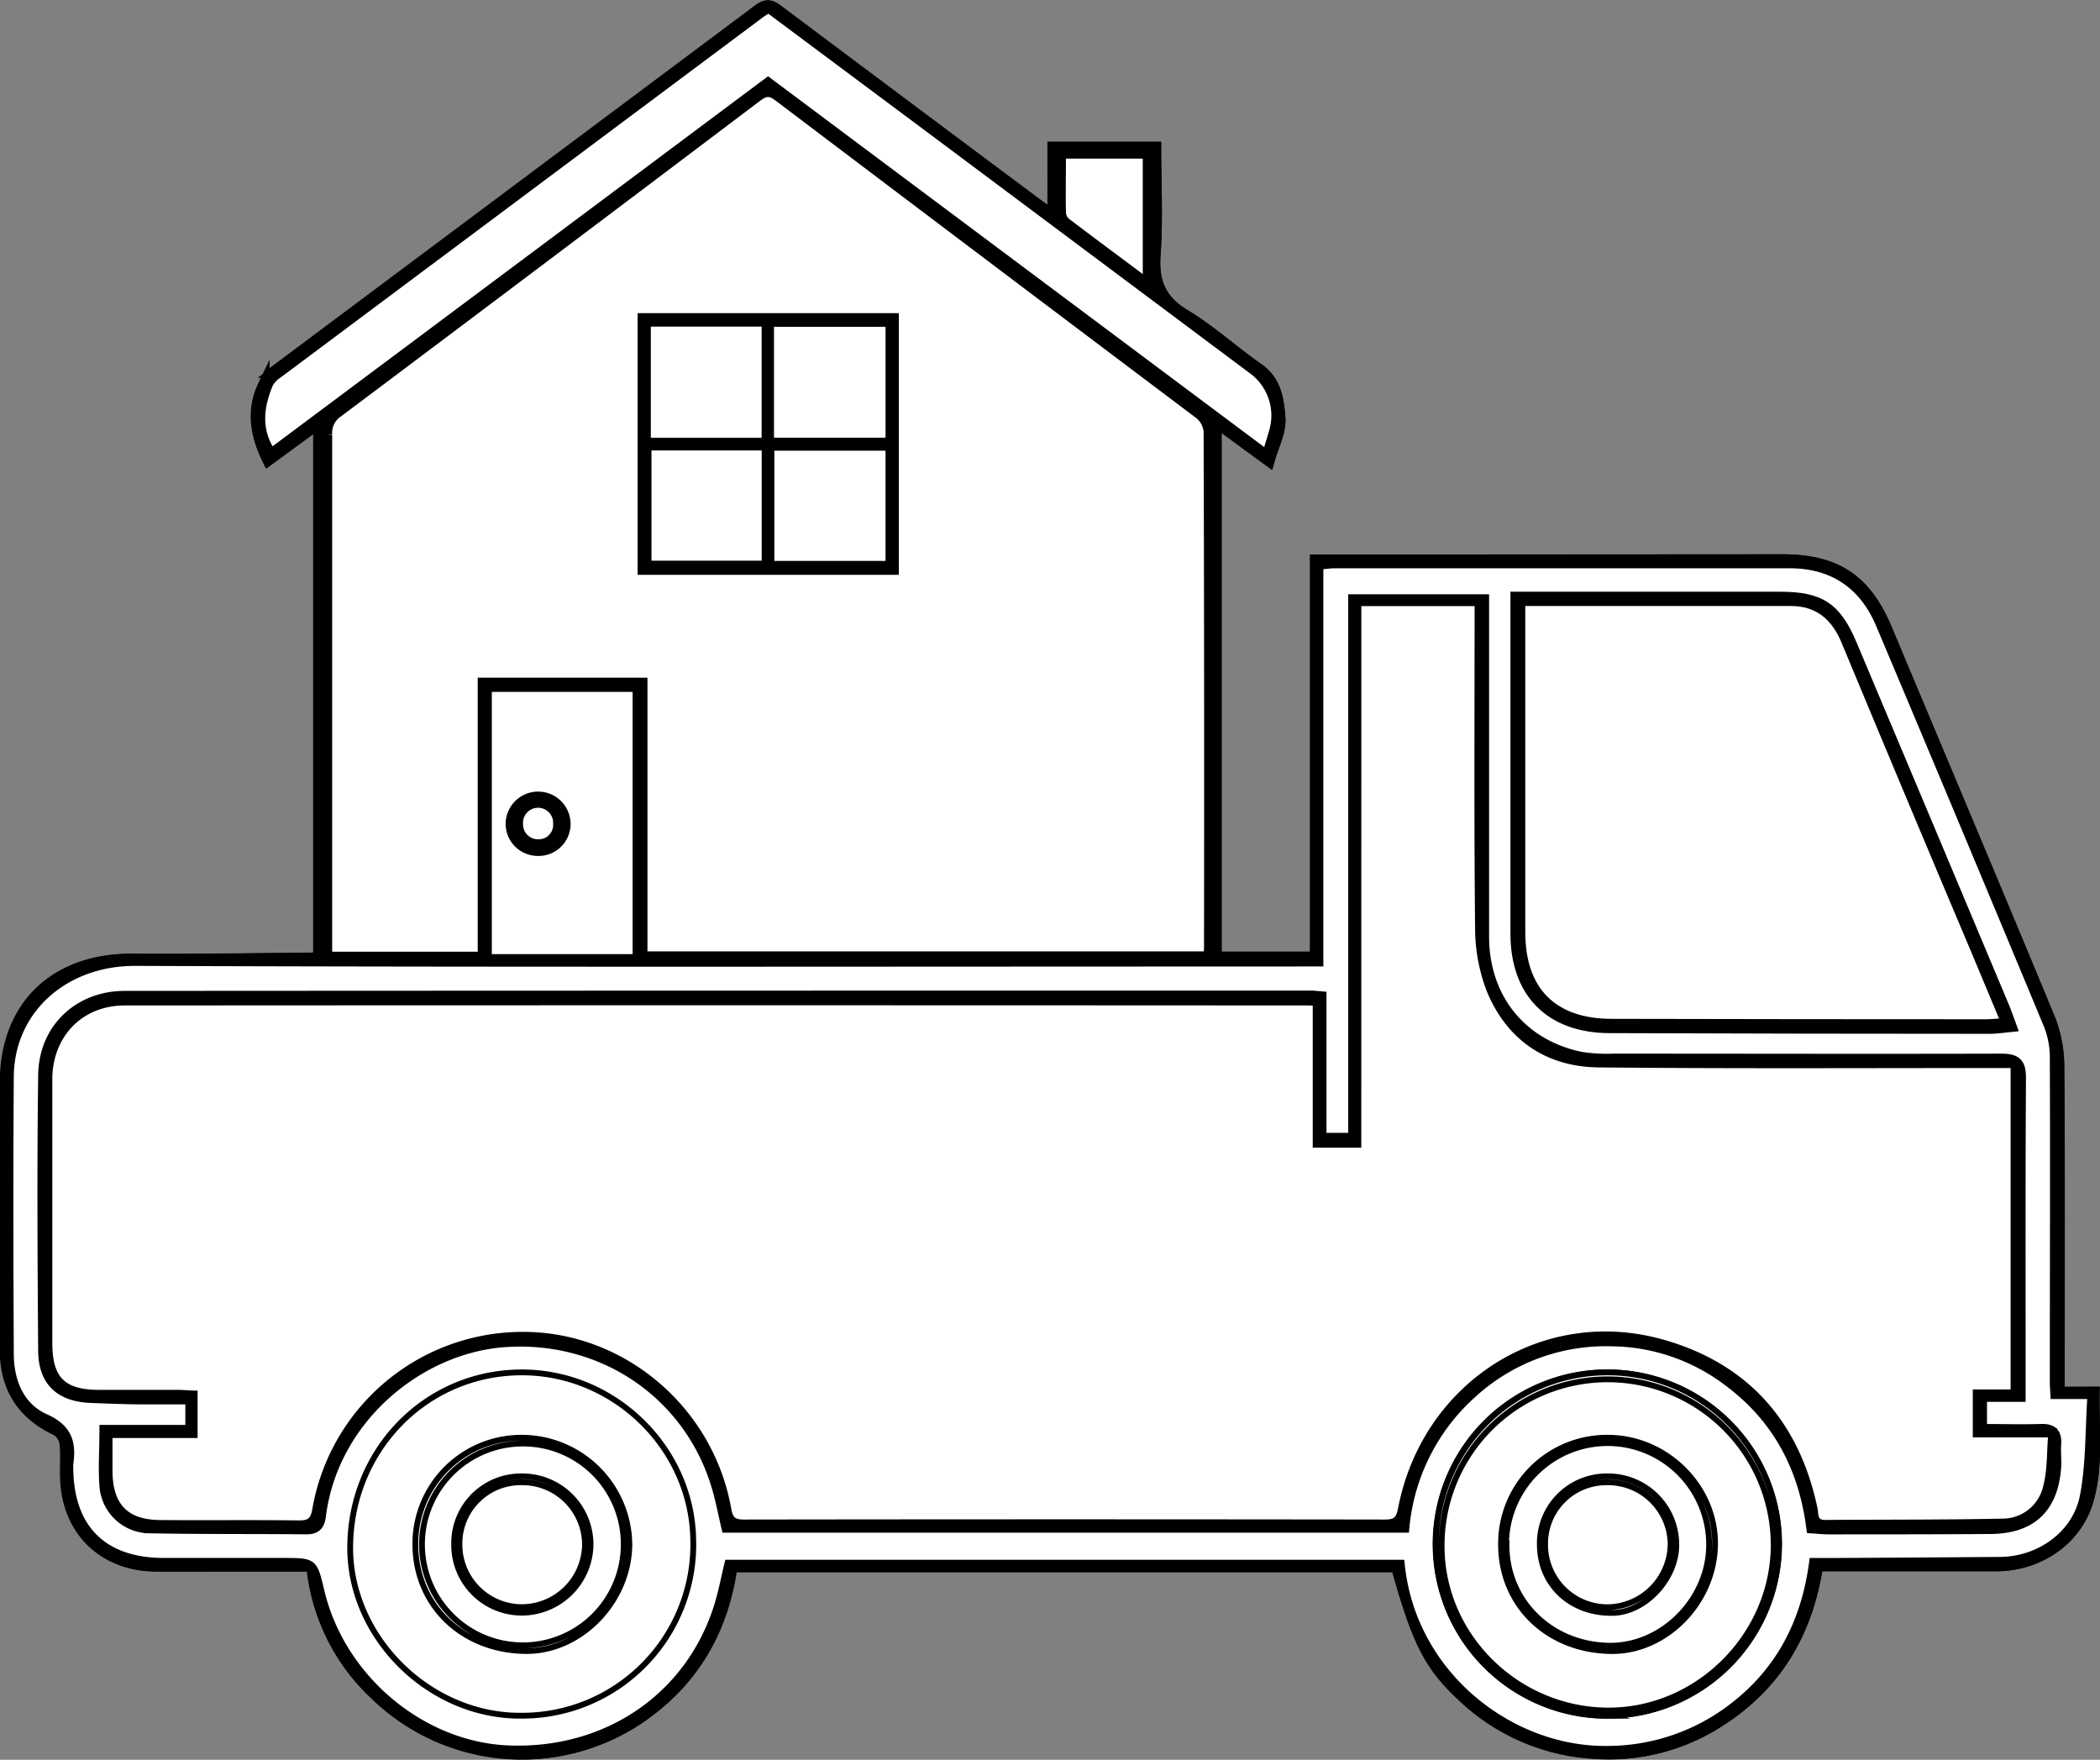 <svg id="Layer_1" data-name="Layer 1" xmlns="http://www.w3.org/2000/svg" viewBox="0 0 362 303.32"><rect x="0" y="0" width="362" height="303.32" fill="#808080" stroke="none"/><defs><style>.cls-1,.cls-2{fill:#fff;stroke:#000;stroke-miterlimit:10;}.cls-1{stroke-width:2px;}</style></defs><title>Moving</title><g id="UdIEPD.tif"><path class="cls-1" d="M396.23,304.38v-3.22c0-17.73.07-35.46-.07-53.19a22.31,22.31,0,0,0-1.63-8.19c-9.25-22.34-18.67-44.61-28-66.91-3.59-8.56-8.67-12-18-12l-76.84.05h-3.54v68.43H250.89V137l9.14,6.71c.71-2.54,2-4.94,1.86-7.23-.22-3.08-.62-6.39-3.72-8.54-4.29-3-8.17-6.57-12.62-9.24-4.22-2.54-5.53-5.68-5.18-10.46.44-6.1.1-12.27.1-18.45h-17.6v11.8c-1.16-.84-2-1.43-2.81-2q-22.32-16.67-44.61-33.35c-1.14-.86-1.92-1.23-3.29-.2q-41.67,31.26-83.42,62.43a6.52,6.52,0,0,0-1.86,2.33c-2.08,4.32-1.39,8.53.71,12.8l8.8-6.45V229.4c-.64,0-1.13.13-1.63.13-10.18.08-20.36.26-30.54.18-13.2-.09-21.75,7.92-21.85,21-.12,15.42,0,30.84,0,46.25,0,6.49,2.91,11.06,8.81,13.82a3.24,3.24,0,0,1,1.48,2.24c.21,2,0,4.1.11,6.16.35,8.86,6.46,14.87,15.3,15,4.71.07,9.42,0,14.13,0h13a34.78,34.78,0,0,0,11,22.24,36.17,36.17,0,0,0,45,4.24c9.47-6.3,14.71-15.26,16.25-26.36H282.1c3.56,12.8,5.64,17,11.18,22.15a35.83,35.83,0,0,0,22.52,10,35,35,0,0,0,21.79-5.43c9.88-6.26,15.24-15.41,17-26.88h3.07c9.25,0,18.5,0,27.75,0,7.26,0,13.72-4.41,15.72-11,1.84-6.06,1-12.35,1.12-18.8Z" transform="translate(-41.31 -64.34)"/><path class="cls-1" d="M396.23,304.38h6c-.1,6.45.72,12.74-1.12,18.8-2,6.63-8.46,11-15.72,11-9.25,0-18.5,0-27.75,0h-3.07c-1.72,11.47-7.08,20.62-17,26.88a35,35,0,0,1-21.79,5.43,35.83,35.83,0,0,1-22.52-10c-5.54-5.19-7.62-9.35-11.18-22.15H167.35c-1.54,11.1-6.78,20.06-16.25,26.36a36.17,36.17,0,0,1-45-4.24,34.78,34.78,0,0,1-11-22.24h-13c-4.71,0-9.42,0-14.13,0-8.84-.13-15-6.14-15.3-15-.09-2.06.1-4.13-.11-6.16a3.24,3.24,0,0,0-1.48-2.24c-5.9-2.76-8.82-7.33-8.81-13.82,0-15.41-.09-30.83,0-46.25.1-13.12,8.65-21.13,21.85-21,10.18.08,20.36-.1,30.54-.18.5,0,1-.08,1.63-.13V137.07l-8.8,6.45c-2.1-4.27-2.79-8.48-.71-12.8a6.52,6.52,0,0,1,1.86-2.33Q130.44,97.16,172.16,66c1.37-1,2.15-.66,3.29.2q22.28,16.71,44.61,33.35c.82.61,1.65,1.2,2.81,2V89.75h17.6c0,6.18.34,12.35-.1,18.45-.35,4.78,1,7.92,5.18,10.46,4.45,2.67,8.33,6.28,12.62,9.24,3.1,2.15,3.5,5.46,3.72,8.54.16,2.29-1.15,4.69-1.86,7.23L250.89,137v92.41h17.23V160.94h3.54l76.84-.05c9.34,0,14.42,3.42,18,12,9.35,22.3,18.77,44.57,28,66.91a22.31,22.31,0,0,1,1.63,8.19c.14,17.73.07,35.46.07,53.19ZM151.92,182.15v47.16h97.83c0-.69.11-1.2.11-1.7q0-44.45-.07-88.88a4.45,4.45,0,0,0-1.61-3.1Q212,108.21,175.66,80.91c-1.53-1.16-2.46-1.09-3.93,0q-36,27.24-72.16,54.33a4.41,4.41,0,0,0-2,4q.09,43.67,0,87.34v2.79h27.09V182.15Zm117,48.27h-13.8c-63.48,0-127,.13-190.44-.11-12.2-.05-21.41,8.2-21.5,19.56-.12,15.93-.08,31.87,0,47.8,0,4.65,1.77,9,6,10.88,4.05,1.81,4.8,4.41,4.25,8.15a6.59,6.59,0,0,0,0,.77c.07,10.22,5.69,15.84,16,15.89,6.85,0,13.71,0,20.56,0,5.5,0,5.5,0,6.73,5.22,3.55,15,17.41,26.56,32.37,27.1,16.88.62,31-9.11,35.85-24.72.72-2.35,1.17-4.78,1.78-7.28H283c1.8,19.2,18.82,32.26,35.35,32.08a35.2,35.2,0,0,0,21.49-7.24c8.29-6.29,12.62-14.84,13.93-25.15h2.73q14.77-.09,29.55-.19c6.76-.05,13.09-4.43,14.36-11,1.07-5.53.9-11.31,1.3-17.21h-6.36c-.05-.94-.12-1.69-.12-2.44,0-18.67,0-37.34,0-56a14.79,14.79,0,0,0-1.06-5.47q-14.37-34.55-28.9-69c-2.85-6.75-8-10.28-15.42-10.28H271.4c-.74,0-1.49.12-2.47.21ZM173.71,78.11l85.78,64.08c.42-1.41.72-2.37,1-3.35a9.54,9.54,0,0,0-3.64-10.75L201.76,86.93l-28-20.87c-.52.34-1,.6-1.36.9Q130.9,98,89.39,129a4.51,4.51,0,0,0-1.52,1.62c-1.54,3.75-2.13,7.53.28,11.4Zm-22.85,105H125.59v46.19h25.27Zm88.44-69.52V90.68H224c0,3.58,0,7,0,10.38a2.48,2.48,0,0,0,.81,1.7C229.54,106.33,234.26,109.82,239.3,113.58Z" transform="translate(-41.31 -64.34)"/><path class="cls-1" d="M151.92,182.15H124.66v47.23H97.57v-2.79q0-43.67,0-87.34a4.41,4.41,0,0,1,2-4q36.12-27.1,72.16-54.33c1.47-1.11,2.4-1.18,3.93,0q36.24,27.41,72.52,54.72a4.45,4.45,0,0,1,1.61,3.1q.14,44.43.07,88.88c0,.5-.07,1-.11,1.7H151.92Zm43.33-62.82h-43V162.4h43Z" transform="translate(-41.31 -64.34)"/><path class="cls-2" d="M268.93,230.42V162c1-.09,1.73-.21,2.47-.21h78.38c7.41,0,12.57,3.53,15.42,10.28q14.54,34.47,28.9,69a14.79,14.79,0,0,1,1.06,5.47c.08,18.67,0,37.34,0,56,0,.75.07,1.5.12,2.44h6.36c-.4,5.9-.23,11.68-1.3,17.21-1.27,6.58-7.6,11-14.36,11q-14.77.12-29.55.19h-2.73c-1.31,10.31-5.64,18.86-13.93,25.15a35.2,35.2,0,0,1-21.49,7.24c-16.53.18-33.55-12.88-35.35-32.08H166.73c-.61,2.5-1.06,4.93-1.78,7.28-4.81,15.61-19,25.34-35.85,24.72-15-.54-28.82-12.15-32.37-27.1-1.23-5.22-1.23-5.22-6.73-5.22-6.85,0-13.71,0-20.56,0-10.27-.05-15.89-5.67-16-15.89a6.59,6.59,0,0,1,0-.77c.55-3.74-.2-6.34-4.25-8.15-4.27-1.91-6-6.23-6-10.88-.08-15.93-.12-31.87,0-47.8.09-11.36,9.3-19.61,21.5-19.56,63.48.24,127,.11,190.44.11Zm14.34,97.09a35.52,35.52,0,0,1,11.59-23.06A34.33,34.33,0,0,1,319,295.39a33.92,33.92,0,0,1,20.29,6.81c8.51,6.3,13,14.9,14.37,25.32,1.17.07,2.1.17,3,.17,9.25,0,18.51,0,27.76-.07,7-.05,10.71-3.58,11.18-10.6.09-1.27-.07-2.57,0-3.85.13-1.86-.57-2.59-2.51-2.51-3.39.14-6.8,0-10.28,0v-5.82h6.66v-2.77c0-17.3-.05-34.61.06-51.91,0-2.58-.63-3.34-3.27-3.33-22.27.1-44.55.06-66.82,0a29.18,29.18,0,0,1-5.62-.32c-10.33-2.1-16.83-10.21-16.84-20.86q0-27.49,0-55v-3H274.75V260.6H269V236.18c-.73-.06-1.16-.12-1.58-.12q-102.3,0-204.59.05c-7.83,0-13.79,5.55-13.91,13.49-.25,15.84-.16,31.69,0,47.54,0,5.25,2.91,7.79,8.23,8,3,.1,6,.2,8.93.24,2.72,0,5.43,0,8.21,0v5.54H59.43c0,3.33-.19,6.41,0,9.45a7.71,7.71,0,0,0,7.65,7.23c9,.15,18,.09,27,.18,1.64,0,2.21-.67,2.4-2.23,2.13-16.92,17.16-29.19,32.2-30.06,16.64-1,31.49,9,36.26,25,.68,2.27,1.11,4.61,1.68,7Zm19.41-160.18v2.47q0,27.73,0,55.48c0,10.14,6,16.06,16.14,16.09q32.76.1,65.51.12c1.15,0,2.29-.2,3.59-.32-.43-1.18-.72-2.07-1.08-2.94q-13.18-31.36-26.38-62.73c-2.71-6.45-5.41-8.22-12.33-8.21l-42.64,0ZM131.36,360.06a29.5,29.5,0,0,0,29.45-30.33c-.25-16-13.87-29.09-30-28.84-16.53.26-29.4,13.86-29.13,30.77C102,347.09,115.74,360.29,131.36,360.06Zm187,0a29.59,29.59,0,1,0-29.58-29A29.57,29.57,0,0,0,318.4,360.07Z" transform="translate(-41.31 -64.34)"/><path class="cls-2" d="M173.71,78.11,88.15,142c-2.41-3.87-1.82-7.65-.28-11.4A4.51,4.51,0,0,1,89.39,129Q130.9,98,172.42,67c.4-.3.84-.56,1.36-.9l28,20.87,55.09,41.16a9.54,9.54,0,0,1,3.64,10.75c-.28,1-.58,1.94-1,3.35Z" transform="translate(-41.31 -64.34)"/><path class="cls-2" d="M150.86,183.1v46.19H125.59V183.1Zm-16.8,27.77a4.52,4.52,0,0,0,4.61-4.46,4.6,4.6,0,0,0-9.2-.06A4.55,4.55,0,0,0,134.06,210.87Z" transform="translate(-41.31 -64.34)"/><path class="cls-1" d="M239.3,113.58c-5-3.76-9.76-7.25-14.43-10.82a2.48,2.48,0,0,1-.81-1.7c-.07-3.4,0-6.8,0-10.38H239.3Z" transform="translate(-41.31 -64.34)"/><path class="cls-1" d="M195.25,119.33V162.4h-43V119.33Zm-21,21h20.23V120.17H174.23Zm20.23,1.24H174.29v20h20.17ZM173.1,140.3V120.13H153V140.3Zm0,1.18h-20v20h20Z" transform="translate(-41.31 -64.34)"/><path class="cls-1" d="M283.27,327.51H166.64c-.57-2.4-1-4.74-1.68-7-4.77-16-19.62-26-36.26-25-15,.87-30.07,13.14-32.2,30.06-.19,1.56-.76,2.25-2.4,2.23-9-.09-18,0-27-.18a7.71,7.71,0,0,1-7.65-7.23c-.23-3,0-6.12,0-9.45H74.26v-5.54c-2.78,0-5.49,0-8.21,0-3,0-6-.14-8.93-.24-5.32-.18-8.19-2.72-8.23-8-.12-15.85-.21-31.7,0-47.54.12-7.94,6.08-13.48,13.91-13.49q102.3-.06,204.59-.05c.42,0,.85.06,1.58.12V260.6h5.74V167.77H297v3q0,27.49,0,55c0,10.65,6.51,18.76,16.84,20.86a29.18,29.18,0,0,0,5.62.32c22.27,0,44.55.06,66.82,0,2.64,0,3.29.75,3.27,3.33-.11,17.3-.06,34.61-.06,51.91v2.77h-6.66v5.82c3.48,0,6.89.1,10.28,0,1.94-.08,2.64.65,2.51,2.51-.09,1.28.07,2.58,0,3.85-.47,7-4.17,10.55-11.18,10.6-9.25.07-18.51.06-27.76.07-.93,0-1.86-.1-3-.17-1.34-10.42-5.86-19-14.37-25.32A33.92,33.92,0,0,0,319,295.39a34.33,34.33,0,0,0-24.13,9.06A35.52,35.52,0,0,0,283.27,327.51Zm-7.79-159.2v93.3h-7.37V237.17c-.65,0-1.07-.08-1.49-.08q-101.88,0-203.78,0c-7.46,0-12.74,5.31-13,12.75,0,.35,0,.69,0,1q0,22.49,0,45c0,6.17,2.37,8.49,8.59,8.51,4.54,0,9.08,0,13.62,0,.92,0,1.84.08,2.83.12v7.18H60.22c0,2.29,0,4.33,0,6.36.11,6,2.88,8.75,8.92,8.78,7.88,0,15.76,0,23.64.06,1.91,0,2.57-.5,2.9-2.48a36.31,36.31,0,0,1,36.84-30c16.61.45,31.36,13,34.39,30.15.31,1.77,1,2.18,2.67,2.18q55.24-.06,110.5,0c1.81,0,2.39-.51,2.74-2.34,4.11-21.41,24.57-34.56,45.2-28.66,14.32,4.09,23,13.9,26.05,28.56.23,1.1-.08,2.51,1.81,2.49,10.19-.08,20.39,0,30.58-.23a7.67,7.67,0,0,0,7.51-6c.75-2.79.6-5.83.87-9h-13v-7.26h6.52v-56.4h-3.15c-22.79,0-45.57.12-68.36-.11-8.82-.09-15.41-4.56-18.8-12.76a29.66,29.66,0,0,1-2-10.74c-.19-17.72-.09-35.45-.09-53.18v-2.83Z" transform="translate(-41.31 -64.34)"/><path class="cls-1" d="M302.68,167.33h2.81l42.64,0c6.92,0,9.62,1.76,12.33,8.21q13.21,31.35,26.38,62.73c.36.87.65,1.76,1.08,2.94-1.3.12-2.44.33-3.59.32q-32.74,0-65.51-.12c-10.18,0-16.12-6-16.14-16.09q0-27.74,0-55.48Zm1,1V225c0,10,5.4,15.41,15.4,15.43q32.25.06,64.5.07c.9,0,1.8-.1,3-.17l-4.86-11.63q-11.31-26.93-22.59-53.87c-1.74-4.16-4.64-6.55-9.17-6.56C334.7,168.26,319.37,168.29,303.7,168.29Z" transform="translate(-41.31 -64.34)"/><path class="cls-2" d="M318.4,360.07A29.59,29.59,0,1,1,348,330.35,29.7,29.7,0,0,1,318.4,360.07Zm28.66-29.6a28.62,28.62,0,1,0-57.24.47c.06,15.55,13.2,28.34,29,28.23C334.22,359.06,347.13,346,347.06,330.47Z" transform="translate(-41.31 -64.34)"/><path class="cls-1" d="M134.06,210.87a4.55,4.55,0,0,1-4.59-4.52,4.6,4.6,0,0,1,9.2.06A4.52,4.52,0,0,1,134.06,210.87Zm3.6-4.55a3.6,3.6,0,1,0-3.42,3.68A3.48,3.48,0,0,0,137.66,206.32Z" transform="translate(-41.31 -64.34)"/><path class="cls-2" d="M174.23,140.28V120.17h20.23v20.11Z" transform="translate(-41.31 -64.34)"/><path class="cls-2" d="M194.46,141.52v20H174.29v-20Z" transform="translate(-41.31 -64.34)"/><path class="cls-2" d="M173.1,140.3H153V120.13H173.1Z" transform="translate(-41.31 -64.34)"/><path class="cls-2" d="M173.11,141.48v20h-20v-20Z" transform="translate(-41.31 -64.34)"/><path class="cls-2" d="M275.48,168.31H296v2.83c0,17.73-.1,35.46.09,53.18a29.66,29.66,0,0,0,2,10.74c3.39,8.2,10,12.67,18.8,12.76,22.79.23,45.57.1,68.36.11h3.15v56.4h-6.52v7.26h13c-.27,3.16-.12,6.2-.87,9a7.67,7.67,0,0,1-7.51,6c-10.19.22-20.39.15-30.58.23-1.89,0-1.58-1.39-1.81-2.49C351,309.65,342.34,299.84,328,295.75c-20.63-5.9-41.09,7.25-45.2,28.66-.35,1.83-.93,2.34-2.74,2.34q-55.26-.08-110.5,0c-1.65,0-2.36-.41-2.67-2.18-3-17.16-17.78-29.7-34.39-30.15a36.31,36.31,0,0,0-36.84,30c-.33,2-1,2.51-2.9,2.48-7.88-.1-15.76,0-23.64-.06-6,0-8.81-2.79-8.92-8.78,0-2,0-4.07,0-6.36H74.87v-7.18c-1,0-1.91-.12-2.83-.12-4.54,0-9.08,0-13.62,0-6.22,0-8.58-2.34-8.59-8.51q0-22.47,0-45c0-.34,0-.68,0-1,.26-7.44,5.54-12.75,13-12.75q101.9-.06,203.78,0c.42,0,.84,0,1.49.08v24.44h7.37Z" transform="translate(-41.31 -64.34)"/><path class="cls-2" d="M303.7,168.29c15.67,0,31,0,46.32,0,4.53,0,7.43,2.4,9.17,6.56q11.22,27,22.59,53.87l4.86,11.63c-1.24.07-2.14.17-3,.17q-32.25,0-64.5-.07c-10,0-15.4-5.47-15.4-15.43V168.29Z" transform="translate(-41.31 -64.34)"/><path class="cls-1" d="M137.66,206.32a3.48,3.48,0,0,1-3.42,3.68,3.58,3.58,0,0,1-3.77-3.61,3.6,3.6,0,1,1,7.19-.07Z" transform="translate(-41.31 -64.34)"/><path class="cls-2" d="M112.91,330.48a18.27,18.27,0,0,1,18.44-18.33,18.57,18.57,0,0,1,18.45,18.46c-.1,9.82-8.44,18.38-17.83,18.3C121,348.82,112.9,341,112.91,330.48Zm18.48-17.33a17.39,17.39,0,1,0,17.44,17.48A17.34,17.34,0,0,0,131.39,313.15Z" transform="translate(-41.31 -64.34)"/><path class="cls-2" d="M318.48,312.15c10.1,0,18.61,8.51,18.47,18.44S328.5,349,319.12,348.92c-11-.1-19.09-7.92-19.06-18.43A18.25,18.25,0,0,1,318.48,312.15ZM301,330.65C301,340.48,308.9,348,319,348c9.11-.06,17-8.19,16.93-17.54a17.5,17.5,0,0,0-35,.23Z" transform="translate(-41.31 -64.34)"/><path class="cls-2" d="M119.6,330.54a11.51,11.51,0,0,1,11.62-11.73,11.75,11.75,0,0,1,11.89,11.85,11.88,11.88,0,0,1-11.87,11.64A11.65,11.65,0,0,1,119.6,330.54Zm11.83-10.71a10.57,10.57,0,0,0-10.92,10.76,10.78,10.78,0,0,0,10.78,10.76,10.92,10.92,0,0,0,10.86-10.73A10.77,10.77,0,0,0,131.43,319.83Z" transform="translate(-41.31 -64.34)"/><path class="cls-2" d="M306.75,330.56a11.52,11.52,0,0,1,11.63-11.75,11.76,11.76,0,0,1,11.89,11.64c.11,5.91-5.3,11.79-10.94,11.89C312.1,342.47,306.76,337.47,306.75,330.56Zm11.69-10.73a10.55,10.55,0,0,0-10.78,10.64,10.75,10.75,0,0,0,10.9,10.89,11,11,0,0,0,10.73-10.87A10.78,10.78,0,0,0,318.44,319.83Z" transform="translate(-41.31 -64.34)"/></g></svg>